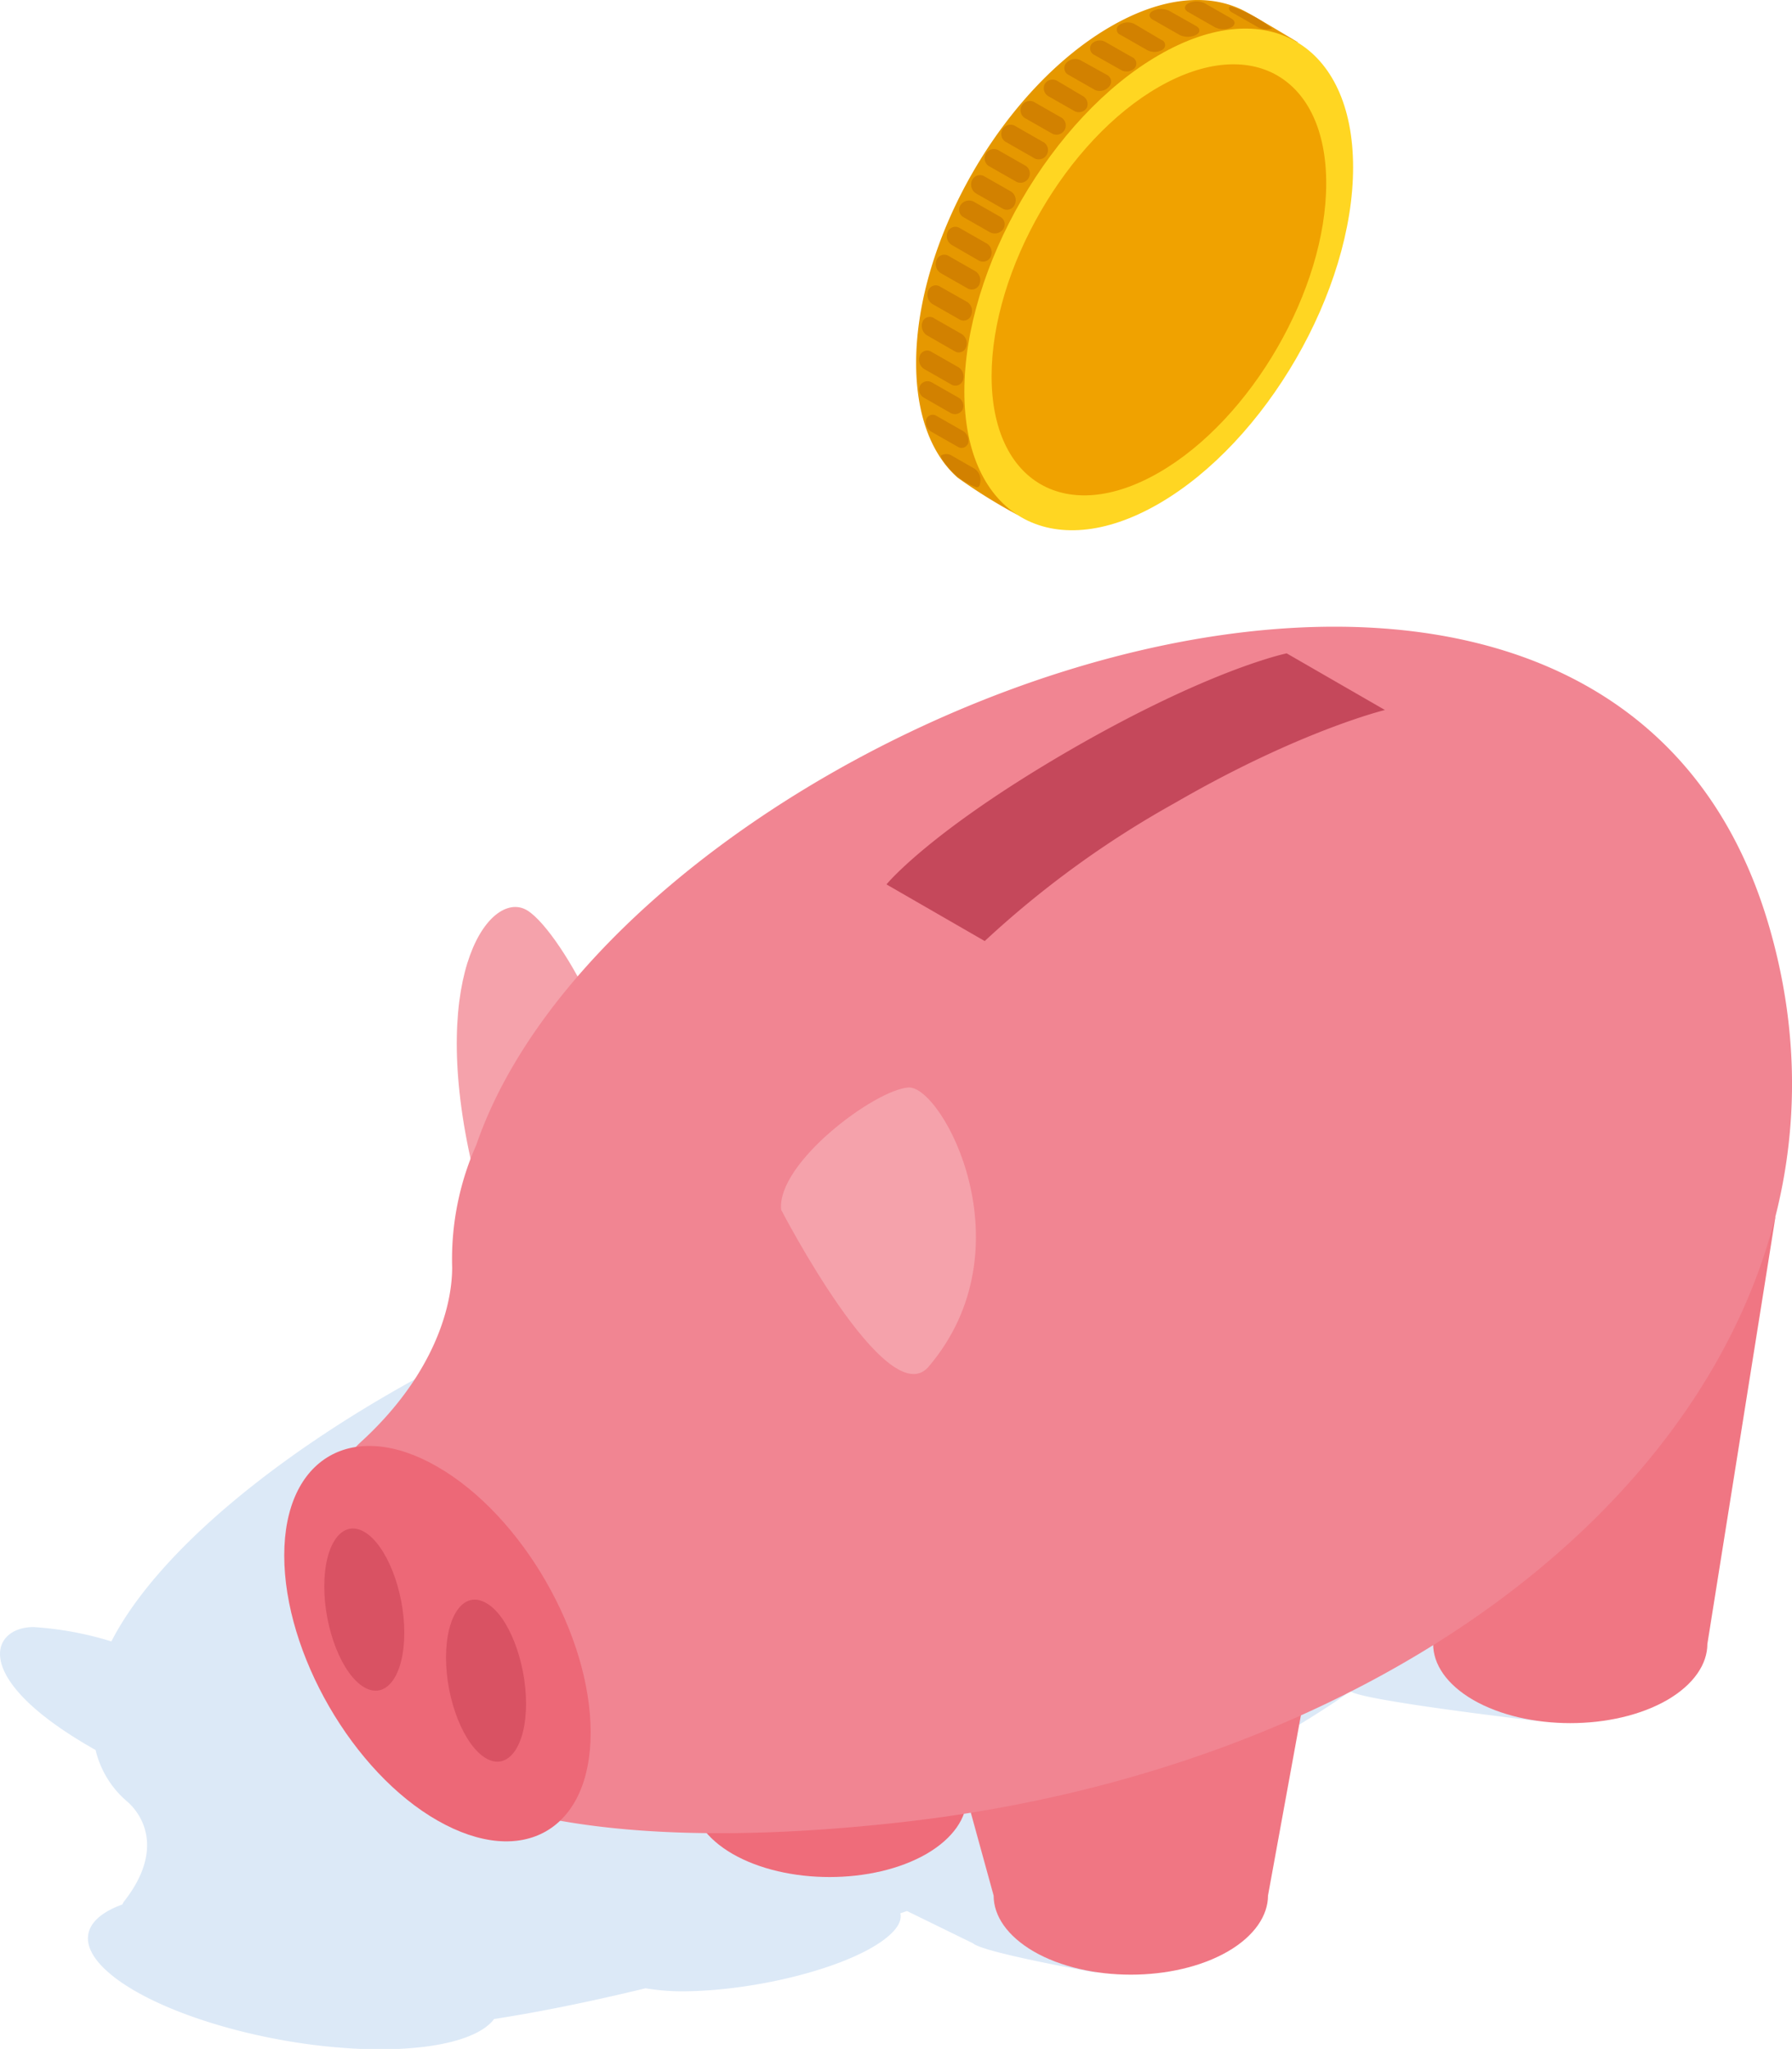 <svg xmlns="http://www.w3.org/2000/svg" viewBox="0 0 148.66 170"><defs><style>.cls-1{fill:#cee0f4;opacity:0.7;}.cls-2{fill:#ef6c7a;}.cls-3{fill:#f07683;}.cls-4{fill:#f5a2ab;}.cls-5{fill:#f18592;}.cls-6{fill:#ed6877;}.cls-7{fill:#d95263;}.cls-8{fill:#c5485b;}.cls-9{fill:#e69800;}.cls-10{fill:#f0a200;}.cls-11{fill:#ffd622;}.cls-12{fill:#d28100;}</style></defs><g id="レイヤー_2" data-name="レイヤー 2"><g id="レイヤー_3" data-name="レイヤー 3"><path class="cls-1" d="M131.59,136.57c0-.86.06-1.72.11-2.58a25.6,25.6,0,0,1,.31-5.09l-8.93-13.09h0c-1.93-4.33-6.44-8.22-13.84-11.36-35.52-15.13-90.09,12.39-100,31.74A27.65,27.65,0,0,0,2.78,135c-3.56,0-5.36,4.28,5.15,10.2l0,0a8.05,8.05,0,0,0,2.71,4.35c1.65,1.55,2.62,4.45-.37,8.24-.05.08-.08.16-.13.23-3.09,1.12-3.82,3.11-1.41,5.39,3.75,3.55,13.7,6.51,22.34,6.62,5.21.06,8.73-.93,9.92-2.51,3.73-.58,7.91-1.42,12.56-2.55a18.47,18.47,0,0,0,3,.25c5.79,0,13.22-1.79,16.56-4.12,1.24-.87,1.74-1.67,1.58-2.35l.55-.19,5.48,2.68c.86.78,10.16,2.42,10.16,2.42s6.48-2.29,10.51-4a19.49,19.49,0,0,1,1.76-8.07l0-.05-2.6-4.22c3.38-1.92,8.76-5,11.47-7,.91.78,15.5,2.47,15.5,2.47s1-1.84,5.21-3.94c-.09-.18-.18-.36-.25-.54A1.79,1.79,0,0,1,131.59,136.57Z"/><path class="cls-2" d="M83.66,91.11,93.89,128.3c0,1.68,1.12,3.36,3.33,4.65a17.84,17.84,0,0,0,16.1,0c2.22-1.29,3.33-3,3.33-4.65L122,99.45l-4.38-1.21C106.23,96.43,94.62,94.49,83.66,91.11Z"/><path class="cls-3" d="M143.76,104.48c-8.77-1.32-17.7-3.91-26.19-6.24-3.19-.51-6.41-1-9.62-1.59l10.94,39.75c0,1.68,1.11,3.36,3.33,4.65,4.45,2.56,11.65,2.56,16.09,0,2.22-1.29,3.33-3,3.33-4.65L147.28,101C146.08,100.54,144.9,104.86,143.76,104.48Z"/><path class="cls-2" d="M57.44,149.18c0,1.68,1.11,3.35,3.33,4.64,4.45,2.56,11.65,2.56,16.09,0,2.22-1.29,3.34-3,3.34-4.64l9-49.32H43.87Z"/><path class="cls-3" d="M82.43,157.28c0,1.68,1.12,3.35,3.33,4.64,4.45,2.56,11.65,2.56,16.09,0,2.23-1.29,3.34-3,3.34-4.64l9-49.32H68.86Z"/><path class="cls-4" d="M43.76,75.55c-2.93-1.83-8.2,4.8-4.72,20.61,1.58,6.18,11.62-2.38,11.62-2.38C53.33,89.73,46.7,77.39,43.76,75.55Z"/><path class="cls-5" d="M39.51,95a.09.09,0,0,1,0,0,23.34,23.34,0,0,0-2,10.16c0,3.54-1.74,9.16-7.58,14.49S28,138.48,31.41,143.61C35.63,150,49.79,154,74.79,151.19c48.08-5.4,82.66-38.22,71.9-74.57C132.47,28.64,51.7,59.56,39.51,95Z"/><path class="cls-6" d="M36.31,121.71c-7-4.06-12.73-.77-12.73,7.35s5.7,18,12.73,22S49,151.86,49,143.75,43.33,125.77,36.31,121.71Z"/><path class="cls-7" d="M40.32,133c-1.83-1.06-3.32,1-3.32,4.53s1.49,7.3,3.32,8.36,3.32-1,3.32-4.53S42.16,134,40.32,133Z"/><path class="cls-7" d="M30.22,127.1c-1.84-1.06-3.32,1-3.32,4.53s1.48,7.31,3.32,8.37,3.32-1,3.32-4.53S32.05,128.16,30.22,127.1Z"/><path class="cls-4" d="M75.36,90.23c-2.78.19-10.92,6.25-10.56,10.14,0,0,8.72,16.87,12.19,13.08C85.47,103.55,78.15,90.05,75.36,90.23Z"/><path class="cls-8" d="M88.79,62.22C77.09,69,73.54,73.38,73.54,73.38l8.15,4.7a81,81,0,0,1,15.8-11.47c10.36-6,17.4-7.7,17.4-7.7l-8.15-4.7S100.48,55.47,88.79,62.22Z"/><path class="cls-9" d="M92.14,2.2C83.25,7.33,76,19.86,76,30.12c0,4.33,1.28,7.58,3.43,9.5a45,45,0,0,0,5,3.11s-1-1.06.29-1.24a19.38,19.38,0,0,1-2.66-12.15c.65-5.29,1.88-10,4.87-14.45,1.25-1.86,2.4-3.71,4.38-4.87A75.66,75.66,0,0,1,98,6.09c2.42-1.08,5.7-2.5,8.5-2-.39-1,1.22-.55,1.22-.55S103.85,1.2,103.05.82C100.17-.58,96.34-.23,92.14,2.2Z"/><path class="cls-10" d="M107.42,5.7c-6-4.16-12.93.85-17.65,5.77-3.78,3.94-6.37,9.73-7.51,15-.7,3.27-1.87,8.53,0,11.51,1.23,1.93,3.78,6.56,11.35,3.22,8.33-3,17.47-14.83,17.47-25.1C111.11,14.08,113.45,9.87,107.42,5.7Z"/><path class="cls-11" d="M96.14,4.57C87.25,9.7,80,22.23,80,32.49s7.23,14.45,16.12,9.31,16.13-17.66,16.13-27.92S105-.57,96.14,4.57Zm0,34.64c-7.65,4.42-13.88.83-13.88-8s6.23-19.62,13.88-24,13.88-.83,13.88,8S103.8,34.8,96.14,39.21Z"/><path class="cls-12" d="M83.85,15.88l-2.21-1.26a.72.72,0,0,0-1,.33.87.87,0,0,0,.33,1.1l2.21,1.26a.7.7,0,0,0,1-.34A.85.85,0,0,0,83.85,15.88Z"/><path class="cls-12" d="M85.11,13.77,82.9,12.51a.77.77,0,1,0-.76,1.33l2.21,1.26a.77.77,0,0,0,.76-1.33Z"/><path class="cls-12" d="M86.48,11.75l-2.2-1.26a.77.77,0,1,0-.76,1.33l2.2,1.26a.77.77,0,1,0,.76-1.33Z"/><path class="cls-12" d="M88.09,9.78,85.88,8.52a.77.77,0,1,0-.76,1.33l2.21,1.26a.77.77,0,0,0,.76-1.33Z"/><path class="cls-12" d="M89.88,8,87.67,6.69a.76.76,0,0,0-1,.28.78.78,0,0,0,.28,1l2.21,1.26a.77.77,0,0,0,1-.29A.76.76,0,0,0,89.88,8Z"/><path class="cls-12" d="M91.84,6.22,89.64,5a1,1,0,0,0-1.17.21.63.63,0,0,0,.17,1l2.21,1.26A1,1,0,0,0,92,7.19.61.61,0,0,0,91.84,6.22Z"/><path class="cls-12" d="M93.91,4.74,91.7,3.48a.94.94,0,0,0-1.13.15.6.6,0,0,0,.2.92L93,5.81a.93.93,0,0,0,1.13-.16A.58.58,0,0,0,93.91,4.74Z"/><path class="cls-12" d="M96.34,3.31,94.13,2a1.26,1.26,0,0,0-1.26.06.46.46,0,0,0,.06.82l2.21,1.26a1.28,1.28,0,0,0,1.27,0A.45.45,0,0,0,96.34,3.31Z"/><path class="cls-12" d="M99.23,2.16,97,.9a1.56,1.56,0,0,0-1.35,0c-.38.2-.39.53,0,.74l2.21,1.26a1.56,1.56,0,0,0,1.35,0C99.59,2.7,99.59,2.37,99.23,2.16Z"/><path class="cls-12" d="M102.14,1.53,99.94.27a1.56,1.56,0,0,0-1.35,0c-.38.2-.39.53,0,.74l2.21,1.26a1.56,1.56,0,0,0,1.35,0C102.5,2.07,102.51,1.74,102.14,1.53Z"/><path class="cls-12" d="M102.11.53c-.23,0-.21.32.06.48l2.21,1.26a1.5,1.5,0,0,0,1.16.1A10.92,10.92,0,0,0,102.11.53Z"/><path class="cls-12" d="M79.51,30.47,77.3,29.21a.65.65,0,0,0-1,.32.91.91,0,0,0,.37,1.09l2.21,1.26a.66.66,0,0,0,1-.32A.92.92,0,0,0,79.51,30.47Z"/><path class="cls-12" d="M79.72,27.68l-2.21-1.26a.64.64,0,0,0-1,.35A.93.93,0,0,0,77,27.88l2.21,1.27a.64.64,0,0,0,.94-.36A.92.92,0,0,0,79.72,27.68Z"/><path class="cls-12" d="M80.23,25.05,78,23.79a.66.66,0,0,0-1,.34.9.9,0,0,0,.36,1.1l2.21,1.26a.67.67,0,0,0,1-.34A.9.9,0,0,0,80.23,25.05Z"/><path class="cls-12" d="M80.91,22.5,78.7,21.24a.68.68,0,0,0-1,.33.87.87,0,0,0,.34,1.09l2.21,1.26a.69.69,0,0,0,1-.33A.87.87,0,0,0,80.91,22.5Z"/><path class="cls-12" d="M81.82,20.18l-2.21-1.26a.69.69,0,0,0-1,.34A.86.86,0,0,0,79,20.35l2.2,1.27a.71.71,0,0,0,1-.34A.87.87,0,0,0,81.82,20.18Z"/><path class="cls-12" d="M83,18l-2.21-1.26a.84.84,0,0,0-1.1.27.7.7,0,0,0,.22,1l2.21,1.26a.86.86,0,0,0,1.11-.27A.71.71,0,0,0,83,18Z"/><path class="cls-12" d="M80.83,38.88,78.9,37.77a.88.88,0,0,0-.8,0c-.22.17.75,1.27,1,1.48A5.13,5.13,0,0,0,81,40.43c.27,0,.27-.17.31-.37A1.11,1.11,0,0,0,80.83,38.88Z"/><path class="cls-12" d="M79.89,35.76l-2.18-1.24a.57.57,0,0,0-.88.3.94.94,0,0,0,.43,1l2.18,1.24a.58.58,0,0,0,.88-.3A.94.94,0,0,0,79.89,35.76Z"/><path class="cls-12" d="M79.53,33l-2.21-1.26a.71.71,0,0,0-1,.26.77.77,0,0,0,.33,1l2.2,1.26a.73.73,0,0,0,1-.26A.79.79,0,0,0,79.53,33Z"/></g></g></svg>